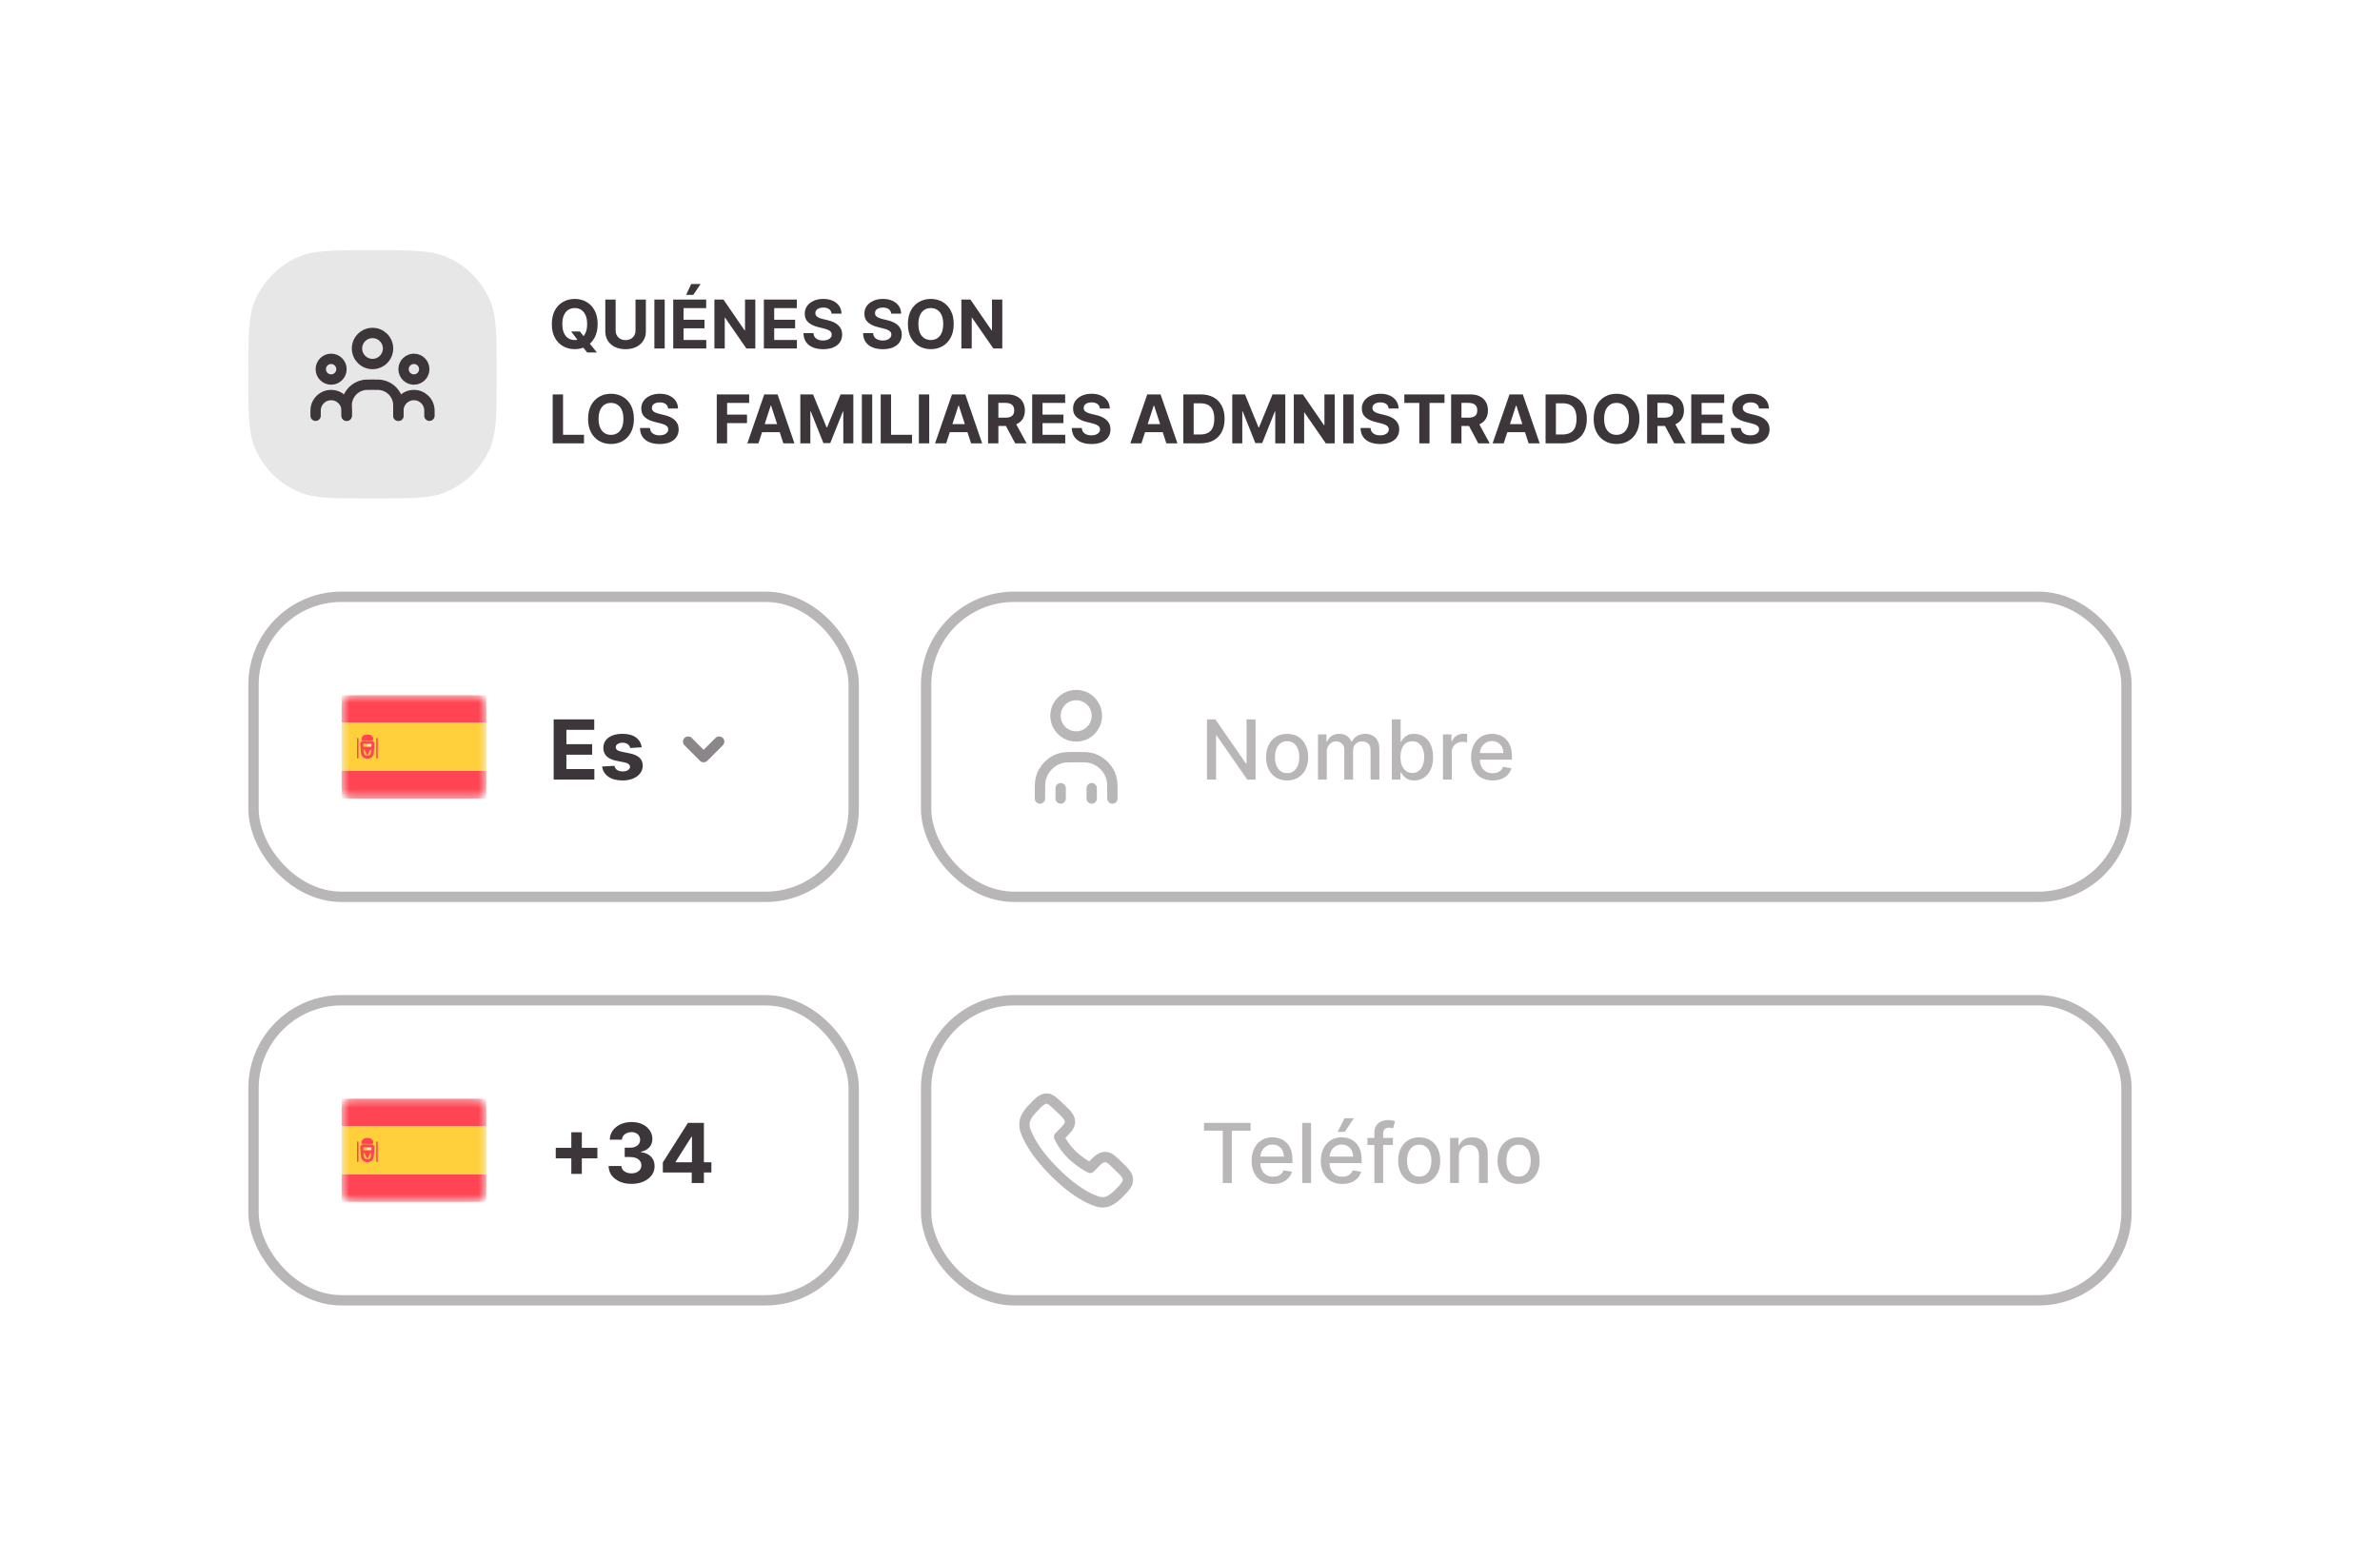 <svg width="276" height="181" viewBox="0 0 276 181" fill="none" xmlns="http://www.w3.org/2000/svg">
<g filter="url(#filter0_d_6548_343669)">
<rect x="18" y="10.222" width="240" height="144" rx="18" fill="white"/>
<path opacity="0.12" d="M28.8 35.422C28.8 30.949 28.8 28.713 29.531 26.948C30.505 24.596 32.374 22.727 34.726 21.753C36.49 21.022 38.727 21.022 43.2 21.022C47.673 21.022 49.91 21.022 51.674 21.753C54.026 22.727 55.895 24.596 56.869 26.948C57.6 28.713 57.6 30.949 57.6 35.422C57.6 39.895 57.6 42.132 56.869 43.896C55.895 46.248 54.026 48.117 51.674 49.092C49.91 49.822 47.673 49.822 43.2 49.822C38.727 49.822 36.49 49.822 34.726 49.092C32.374 48.117 30.505 46.248 29.531 43.896C28.8 42.132 28.8 39.895 28.8 35.422Z" fill="#3C363A"/>
<g clip-path="url(#clip0_6548_343669)">
<path d="M40.2 40.222V39.622C40.2 39.065 40.2 38.786 40.246 38.554C40.436 37.602 41.18 36.858 42.132 36.668C42.364 36.622 42.643 36.622 43.2 36.622V36.622C43.758 36.622 44.037 36.622 44.268 36.668C45.221 36.858 45.965 37.602 46.154 38.554C46.2 38.786 46.2 39.065 46.2 39.622V40.222" stroke="#3C363A" stroke-width="1.2" stroke-linecap="round" stroke-linejoin="round"/>
<circle cx="43.2" cy="32.422" r="1.8" stroke="#3C363A" stroke-width="1.2"/>
<path d="M36.6 40.222V39.622C36.6 38.628 37.406 37.822 38.4 37.822V37.822C39.395 37.822 40.2 38.628 40.2 39.622V40.222" stroke="#3C363A" stroke-width="1.2" stroke-linecap="round" stroke-linejoin="round"/>
<circle cx="38.4" cy="34.822" r="1.2" stroke="#3C363A" stroke-width="1.2"/>
<path d="M46.2 40.222V39.622C46.2 38.628 47.006 37.822 48 37.822V37.822C48.994 37.822 49.8 38.628 49.8 39.622V40.222" stroke="#3C363A" stroke-width="1.2" stroke-linecap="round" stroke-linejoin="round"/>
<circle cx="48" cy="34.822" r="1.2" stroke="#3C363A" stroke-width="1.2"/>
</g>
<path d="M66.234 30.45H67.254L67.766 31.109L68.27 31.697L69.22 32.888H68.101L67.448 32.084L67.112 31.608L66.234 30.45ZM69.306 29.586C69.306 30.204 69.189 30.731 68.954 31.165C68.722 31.599 68.404 31.93 68.001 32.159C67.601 32.386 67.15 32.5 66.65 32.5C66.146 32.5 65.693 32.385 65.293 32.156C64.892 31.927 64.575 31.596 64.342 31.162C64.11 30.728 63.993 30.203 63.993 29.586C63.993 28.967 64.11 28.441 64.342 28.007C64.575 27.573 64.892 27.243 65.293 27.015C65.693 26.786 66.146 26.672 66.65 26.672C67.15 26.672 67.601 26.786 68.001 27.015C68.404 27.243 68.722 27.573 68.954 28.007C69.189 28.441 69.306 28.967 69.306 29.586ZM68.09 29.586C68.09 29.185 68.03 28.847 67.91 28.572C67.792 28.297 67.625 28.088 67.409 27.946C67.193 27.804 66.94 27.733 66.65 27.733C66.36 27.733 66.107 27.804 65.891 27.946C65.675 28.088 65.507 28.297 65.387 28.572C65.269 28.847 65.209 29.185 65.209 29.586C65.209 29.987 65.269 30.325 65.387 30.6C65.507 30.875 65.675 31.084 65.891 31.226C66.107 31.368 66.36 31.439 66.65 31.439C66.94 31.439 67.193 31.368 67.409 31.226C67.625 31.084 67.792 30.875 67.91 30.6C68.03 30.325 68.09 29.987 68.09 29.586ZM73.698 26.75H74.898V30.433C74.898 30.847 74.799 31.209 74.601 31.519C74.406 31.829 74.131 32.071 73.779 32.245C73.426 32.417 73.015 32.503 72.546 32.503C72.075 32.503 71.663 32.417 71.311 32.245C70.958 32.071 70.684 31.829 70.488 31.519C70.292 31.209 70.195 30.847 70.195 30.433V26.75H71.394V30.331C71.394 30.547 71.441 30.739 71.535 30.907C71.631 31.075 71.766 31.207 71.939 31.303C72.113 31.399 72.315 31.447 72.546 31.447C72.779 31.447 72.981 31.399 73.153 31.303C73.326 31.207 73.46 31.075 73.554 30.907C73.65 30.739 73.698 30.547 73.698 30.331V26.75ZM77.084 26.75V32.422H75.885V26.75H77.084ZM78.071 32.422V26.75H81.893V27.738H79.27V29.09H81.697V30.079H79.27V31.433H81.904V32.422H78.071ZM79.566 26.201L80.154 24.941H81.245L80.4 26.201H79.566ZM87.591 26.75V32.422H86.555L84.088 28.852H84.046V32.422H82.847V26.75H83.899L86.348 30.317H86.398V26.75H87.591ZM88.582 32.422V26.75H92.405V27.738H89.782V29.09H92.208V30.079H89.782V31.433H92.416V32.422H88.582ZM96.436 28.381C96.414 28.157 96.319 27.984 96.15 27.86C95.982 27.736 95.754 27.675 95.466 27.675C95.27 27.675 95.105 27.702 94.97 27.758C94.836 27.811 94.732 27.886 94.66 27.982C94.59 28.078 94.555 28.187 94.555 28.309C94.551 28.41 94.573 28.499 94.619 28.575C94.667 28.651 94.732 28.716 94.815 28.771C94.898 28.825 94.995 28.872 95.103 28.913C95.212 28.952 95.329 28.985 95.452 29.012L95.962 29.134C96.21 29.19 96.437 29.264 96.644 29.356C96.85 29.448 97.029 29.562 97.181 29.697C97.332 29.831 97.45 29.99 97.533 30.173C97.618 30.356 97.661 30.566 97.663 30.802C97.661 31.149 97.572 31.45 97.397 31.705C97.223 31.958 96.972 32.154 96.644 32.295C96.317 32.433 95.922 32.503 95.461 32.503C95.003 32.503 94.604 32.432 94.264 32.292C93.926 32.152 93.662 31.944 93.472 31.669C93.284 31.392 93.185 31.049 93.176 30.641H94.336C94.349 30.831 94.403 30.99 94.5 31.118C94.597 31.243 94.728 31.338 94.89 31.403C95.055 31.466 95.24 31.497 95.447 31.497C95.65 31.497 95.826 31.468 95.976 31.409C96.127 31.349 96.245 31.267 96.328 31.162C96.411 31.057 96.452 30.936 96.452 30.799C96.452 30.672 96.415 30.565 96.339 30.478C96.265 30.391 96.156 30.317 96.012 30.256C95.87 30.195 95.695 30.14 95.488 30.09L94.871 29.935C94.392 29.819 94.015 29.637 93.738 29.389C93.461 29.142 93.323 28.808 93.325 28.389C93.323 28.046 93.415 27.746 93.599 27.489C93.786 27.232 94.042 27.032 94.367 26.888C94.692 26.744 95.061 26.672 95.475 26.672C95.896 26.672 96.263 26.744 96.577 26.888C96.893 27.032 97.138 27.232 97.314 27.489C97.489 27.746 97.58 28.043 97.585 28.381H96.436ZM103.352 28.381C103.33 28.157 103.235 27.984 103.067 27.86C102.899 27.736 102.671 27.675 102.383 27.675C102.187 27.675 102.022 27.702 101.887 27.758C101.752 27.811 101.649 27.886 101.577 27.982C101.506 28.078 101.471 28.187 101.471 28.309C101.468 28.41 101.489 28.499 101.535 28.575C101.583 28.651 101.649 28.716 101.732 28.771C101.815 28.825 101.911 28.872 102.02 28.913C102.129 28.952 102.245 28.985 102.369 29.012L102.878 29.134C103.126 29.19 103.353 29.264 103.56 29.356C103.767 29.448 103.946 29.562 104.097 29.697C104.249 29.831 104.366 29.99 104.449 30.173C104.534 30.356 104.577 30.566 104.579 30.802C104.577 31.149 104.489 31.45 104.313 31.705C104.14 31.958 103.889 32.154 103.56 32.295C103.233 32.433 102.839 32.503 102.377 32.503C101.919 32.503 101.52 32.432 101.181 32.292C100.843 32.152 100.579 31.944 100.388 31.669C100.2 31.392 100.101 31.049 100.092 30.641H101.253C101.265 30.831 101.32 30.99 101.416 31.118C101.514 31.243 101.644 31.338 101.807 31.403C101.971 31.466 102.156 31.497 102.363 31.497C102.566 31.497 102.743 31.468 102.892 31.409C103.044 31.349 103.161 31.267 103.244 31.162C103.327 31.057 103.369 30.936 103.369 30.799C103.369 30.672 103.331 30.565 103.255 30.478C103.181 30.391 103.072 30.317 102.928 30.256C102.786 30.195 102.612 30.14 102.405 30.09L101.787 29.935C101.309 29.819 100.931 29.637 100.654 29.389C100.377 29.142 100.24 28.808 100.242 28.389C100.24 28.046 100.331 27.746 100.516 27.489C100.702 27.232 100.958 27.032 101.283 26.888C101.608 26.744 101.977 26.672 102.391 26.672C102.812 26.672 103.179 26.744 103.493 26.888C103.809 27.032 104.055 27.232 104.23 27.489C104.406 27.746 104.496 28.043 104.502 28.381H103.352ZM110.599 29.586C110.599 30.204 110.482 30.731 110.247 31.165C110.014 31.599 109.697 31.93 109.294 32.159C108.894 32.386 108.443 32.5 107.943 32.5C107.438 32.5 106.986 32.385 106.585 32.156C106.185 31.927 105.868 31.596 105.635 31.162C105.403 30.728 105.286 30.203 105.286 29.586C105.286 28.967 105.403 28.441 105.635 28.007C105.868 27.573 106.185 27.243 106.585 27.015C106.986 26.786 107.438 26.672 107.943 26.672C108.443 26.672 108.894 26.786 109.294 27.015C109.697 27.243 110.014 27.573 110.247 28.007C110.482 28.441 110.599 28.967 110.599 29.586ZM109.383 29.586C109.383 29.185 109.323 28.847 109.203 28.572C109.085 28.297 108.918 28.088 108.701 27.946C108.485 27.804 108.232 27.733 107.943 27.733C107.653 27.733 107.4 27.804 107.184 27.946C106.968 28.088 106.799 28.297 106.679 28.572C106.561 28.847 106.502 29.185 106.502 29.586C106.502 29.987 106.561 30.325 106.679 30.6C106.799 30.875 106.968 31.084 107.184 31.226C107.4 31.368 107.653 31.439 107.943 31.439C108.232 31.439 108.485 31.368 108.701 31.226C108.918 31.084 109.085 30.875 109.203 30.6C109.323 30.325 109.383 29.987 109.383 29.586ZM116.232 26.75V32.422H115.196L112.728 28.852H112.687V32.422H111.487V26.75H112.54L114.988 30.317H115.038V26.75H116.232ZM64.093 43.422V37.749H65.293V42.433H67.725V43.422H64.093ZM73.511 40.586C73.511 41.205 73.394 41.731 73.159 42.165C72.926 42.599 72.609 42.93 72.206 43.159C71.805 43.386 71.355 43.5 70.854 43.5C70.35 43.5 69.898 43.385 69.497 43.156C69.097 42.927 68.78 42.596 68.547 42.162C68.314 41.728 68.198 41.203 68.198 40.586C68.198 39.967 68.314 39.441 68.547 39.007C68.78 38.573 69.097 38.243 69.497 38.015C69.898 37.786 70.35 37.672 70.854 37.672C71.355 37.672 71.805 37.786 72.206 38.015C72.609 38.243 72.926 38.573 73.159 39.007C73.394 39.441 73.511 39.967 73.511 40.586ZM72.295 40.586C72.295 40.185 72.235 39.847 72.115 39.572C71.996 39.297 71.829 39.088 71.613 38.946C71.397 38.804 71.144 38.733 70.854 38.733C70.564 38.733 70.311 38.804 70.096 38.946C69.879 39.088 69.711 39.297 69.591 39.572C69.473 39.847 69.414 40.185 69.414 40.586C69.414 40.987 69.473 41.325 69.591 41.6C69.711 41.875 69.879 42.084 70.096 42.226C70.311 42.368 70.564 42.439 70.854 42.439C71.144 42.439 71.397 42.368 71.613 42.226C71.829 42.084 71.996 41.875 72.115 41.6C72.235 41.325 72.295 40.987 72.295 40.586ZM77.477 39.381C77.454 39.157 77.359 38.984 77.191 38.86C77.023 38.736 76.795 38.675 76.507 38.675C76.311 38.675 76.146 38.702 76.011 38.758C75.876 38.811 75.773 38.886 75.701 38.982C75.631 39.078 75.596 39.187 75.596 39.309C75.592 39.41 75.613 39.499 75.659 39.575C75.707 39.651 75.773 39.716 75.856 39.772C75.939 39.825 76.035 39.872 76.144 39.913C76.253 39.952 76.37 39.985 76.493 40.013L77.003 40.134C77.25 40.19 77.478 40.264 77.684 40.356C77.891 40.448 78.07 40.562 78.222 40.697C78.373 40.831 78.49 40.99 78.573 41.173C78.658 41.356 78.702 41.566 78.704 41.802C78.702 42.149 78.613 42.45 78.438 42.705C78.264 42.958 78.013 43.154 77.684 43.295C77.357 43.433 76.963 43.503 76.501 43.503C76.044 43.503 75.645 43.432 75.305 43.292C74.967 43.152 74.703 42.944 74.513 42.669C74.324 42.392 74.226 42.049 74.216 41.641H75.377C75.39 41.831 75.444 41.99 75.54 42.118C75.638 42.243 75.768 42.338 75.931 42.403C76.095 42.466 76.281 42.497 76.488 42.497C76.691 42.497 76.867 42.468 77.017 42.408C77.168 42.349 77.285 42.267 77.368 42.162C77.452 42.057 77.493 41.936 77.493 41.799C77.493 41.672 77.455 41.565 77.38 41.478C77.306 41.391 77.197 41.317 77.053 41.256C76.911 41.195 76.736 41.14 76.529 41.09L75.912 40.935C75.433 40.819 75.056 40.637 74.779 40.389C74.502 40.142 74.364 39.809 74.366 39.389C74.364 39.046 74.456 38.746 74.64 38.489C74.827 38.232 75.082 38.032 75.407 37.888C75.732 37.744 76.102 37.672 76.515 37.672C76.936 37.672 77.304 37.744 77.618 37.888C77.934 38.032 78.179 38.232 78.355 38.489C78.53 38.746 78.621 39.043 78.626 39.381H77.477ZM83.121 43.422V37.749H86.877V38.738H84.32V40.09H86.627V41.079H84.32V43.422H83.121ZM87.953 43.422H86.668L88.626 37.749H90.172L92.127 43.422H90.842L89.421 39.046H89.377L87.953 43.422ZM87.873 41.193H90.908V42.129H87.873V41.193ZM92.81 37.749H94.289L95.851 41.561H95.918L97.48 37.749H98.959V43.422H97.796V39.73H97.749L96.281 43.395H95.488L94.02 39.716H93.973V43.422H92.81V37.749ZM101.147 37.749V43.422H99.947V37.749H101.147ZM102.133 43.422V37.749H103.333V42.433H105.765V43.422H102.133ZM107.758 37.749V43.422H106.559V37.749H107.758ZM109.723 43.422H108.438L110.396 37.749H111.942L113.897 43.422H112.612L111.191 39.046H111.147L109.723 43.422ZM109.643 41.193H112.678V42.129H109.643V41.193ZM114.58 43.422V37.749H116.818C117.246 37.749 117.612 37.826 117.915 37.979C118.219 38.131 118.451 38.346 118.61 38.625C118.771 38.902 118.851 39.228 118.851 39.603C118.851 39.979 118.77 40.303 118.607 40.575C118.445 40.844 118.209 41.051 117.901 41.195C117.594 41.339 117.223 41.411 116.787 41.411H115.289V40.447H116.594C116.823 40.447 117.013 40.416 117.164 40.353C117.316 40.29 117.428 40.196 117.502 40.071C117.578 39.945 117.616 39.789 117.616 39.603C117.616 39.414 117.578 39.255 117.502 39.126C117.428 38.997 117.315 38.899 117.161 38.833C117.01 38.764 116.819 38.73 116.588 38.73H115.779V43.422H114.58ZM117.643 40.841L119.053 43.422H117.729L116.35 40.841H117.643ZM119.699 43.422V37.749H123.521V38.738H120.898V40.09H123.324V41.079H120.898V42.433H123.532V43.422H119.699ZM127.552 39.381C127.53 39.157 127.435 38.984 127.267 38.86C127.099 38.736 126.871 38.675 126.582 38.675C126.387 38.675 126.221 38.702 126.087 38.758C125.952 38.811 125.848 38.886 125.776 38.982C125.706 39.078 125.671 39.187 125.671 39.309C125.667 39.41 125.689 39.499 125.735 39.575C125.783 39.651 125.848 39.716 125.932 39.772C126.015 39.825 126.111 39.872 126.22 39.913C126.329 39.952 126.445 39.985 126.569 40.013L127.078 40.134C127.326 40.19 127.553 40.264 127.76 40.356C127.966 40.448 128.146 40.562 128.297 40.697C128.448 40.831 128.566 40.99 128.649 41.173C128.734 41.356 128.777 41.566 128.779 41.802C128.777 42.149 128.689 42.45 128.513 42.705C128.339 42.958 128.088 43.154 127.76 43.295C127.433 43.433 127.039 43.503 126.577 43.503C126.119 43.503 125.72 43.432 125.38 43.292C125.042 43.152 124.778 42.944 124.588 42.669C124.4 42.392 124.301 42.049 124.292 41.641H125.452C125.465 41.831 125.52 41.99 125.616 42.118C125.714 42.243 125.844 42.338 126.006 42.403C126.171 42.466 126.356 42.497 126.563 42.497C126.766 42.497 126.943 42.468 127.092 42.408C127.244 42.349 127.361 42.267 127.444 42.162C127.527 42.057 127.569 41.936 127.569 41.799C127.569 41.672 127.531 41.565 127.455 41.478C127.381 41.391 127.272 41.317 127.128 41.256C126.986 41.195 126.811 41.14 126.605 41.09L125.987 40.935C125.509 40.819 125.131 40.637 124.854 40.389C124.577 40.142 124.439 39.809 124.441 39.389C124.439 39.046 124.531 38.746 124.716 38.489C124.902 38.232 125.158 38.032 125.483 37.888C125.808 37.744 126.177 37.672 126.591 37.672C127.012 37.672 127.379 37.744 127.693 37.888C128.009 38.032 128.255 38.232 128.43 38.489C128.605 38.746 128.696 39.043 128.701 39.381H127.552ZM132.369 43.422H131.084L133.042 37.749H134.587L136.543 43.422H135.258L133.837 39.046H133.792L132.369 43.422ZM132.288 41.193H135.324V42.129H132.288V41.193ZM139.237 43.422H137.226V37.749H139.253C139.824 37.749 140.315 37.863 140.727 38.09C141.139 38.316 141.455 38.64 141.677 39.062C141.9 39.485 142.012 39.991 142.012 40.58C142.012 41.171 141.9 41.679 141.677 42.104C141.455 42.529 141.137 42.854 140.721 43.081C140.308 43.309 139.813 43.422 139.237 43.422ZM138.425 42.395H139.187C139.541 42.395 139.84 42.332 140.082 42.206C140.325 42.079 140.508 41.882 140.63 41.616C140.754 41.349 140.816 41.003 140.816 40.58C140.816 40.161 140.754 39.819 140.63 39.553C140.508 39.287 140.326 39.091 140.084 38.965C139.842 38.84 139.544 38.777 139.19 38.777H138.425V42.395ZM142.901 37.749H144.38L145.942 41.561H146.008L147.571 37.749H149.05V43.422H147.886V39.73H147.839L146.371 43.395H145.579L144.111 39.716H144.064V43.422H142.901V37.749ZM154.783 37.749V43.422H153.747L151.279 39.852H151.237V43.422H150.038V37.749H151.09L153.539 41.317H153.589V37.749H154.783ZM156.973 37.749V43.422H155.774V37.749H156.973ZM161.037 39.381C161.015 39.157 160.92 38.984 160.752 38.86C160.584 38.736 160.356 38.675 160.068 38.675C159.872 38.675 159.707 38.702 159.572 38.758C159.437 38.811 159.334 38.886 159.262 38.982C159.191 39.078 159.156 39.187 159.156 39.309C159.153 39.41 159.174 39.499 159.22 39.575C159.268 39.651 159.334 39.716 159.417 39.772C159.5 39.825 159.596 39.872 159.705 39.913C159.814 39.952 159.93 39.985 160.054 40.013L160.563 40.134C160.811 40.19 161.038 40.264 161.245 40.356C161.452 40.448 161.631 40.562 161.782 40.697C161.934 40.831 162.051 40.99 162.134 41.173C162.219 41.356 162.262 41.566 162.264 41.802C162.262 42.149 162.174 42.45 161.998 42.705C161.825 42.958 161.574 43.154 161.245 43.295C160.918 43.433 160.524 43.503 160.062 43.503C159.604 43.503 159.205 43.432 158.865 43.292C158.528 43.152 158.264 42.944 158.073 42.669C157.885 42.392 157.786 42.049 157.777 41.641H158.938C158.95 41.831 159.005 41.99 159.101 42.118C159.199 42.243 159.329 42.338 159.491 42.403C159.656 42.466 159.841 42.497 160.048 42.497C160.251 42.497 160.428 42.468 160.577 42.408C160.729 42.349 160.846 42.267 160.929 42.162C161.012 42.057 161.054 41.936 161.054 41.799C161.054 41.672 161.016 41.565 160.94 41.478C160.866 41.391 160.757 41.317 160.613 41.256C160.471 41.195 160.297 41.14 160.09 41.09L159.472 40.935C158.994 40.819 158.616 40.637 158.339 40.389C158.062 40.142 157.925 39.809 157.927 39.389C157.925 39.046 158.016 38.746 158.201 38.489C158.387 38.232 158.643 38.032 158.968 37.888C159.293 37.744 159.662 37.672 160.076 37.672C160.497 37.672 160.864 37.744 161.178 37.888C161.494 38.032 161.74 38.232 161.915 38.489C162.091 38.746 162.181 39.043 162.187 39.381H161.037ZM162.855 38.738V37.749H167.514V38.738H165.777V43.422H164.592V38.738H162.855ZM168.281 43.422V37.749H170.519C170.948 37.749 171.313 37.826 171.616 37.979C171.921 38.131 172.152 38.346 172.311 38.625C172.472 38.902 172.552 39.228 172.552 39.603C172.552 39.979 172.471 40.303 172.308 40.575C172.146 40.844 171.911 41.051 171.602 41.195C171.296 41.339 170.924 41.411 170.489 41.411H168.99V40.447H170.295C170.524 40.447 170.714 40.416 170.865 40.353C171.017 40.29 171.129 40.196 171.203 40.071C171.279 39.945 171.317 39.789 171.317 39.603C171.317 39.414 171.279 39.255 171.203 39.126C171.129 38.997 171.016 38.899 170.863 38.833C170.711 38.764 170.52 38.73 170.289 38.73H169.48V43.422H168.281ZM171.345 40.841L172.754 43.422H171.43L170.051 40.841H171.345ZM174.378 43.422H173.092L175.051 37.749H176.596L178.552 43.422H177.267L175.846 39.046H175.801L174.378 43.422ZM174.297 41.193H177.333V42.129H174.297V41.193ZM181.245 43.422H179.235V37.749H181.262C181.833 37.749 182.324 37.863 182.736 38.09C183.147 38.316 183.464 38.64 183.686 39.062C183.909 39.485 184.021 39.991 184.021 40.58C184.021 41.171 183.909 41.679 183.686 42.104C183.464 42.529 183.146 42.854 182.73 43.081C182.317 43.309 181.822 43.422 181.245 43.422ZM180.434 42.395H181.196C181.55 42.395 181.848 42.332 182.09 42.206C182.334 42.079 182.517 41.882 182.639 41.616C182.762 41.349 182.824 41.003 182.824 40.58C182.824 40.161 182.762 39.819 182.639 39.553C182.517 39.287 182.335 39.091 182.093 38.965C181.851 38.84 181.553 38.777 181.198 38.777H180.434V42.395ZM190.122 40.586C190.122 41.205 190.005 41.731 189.771 42.165C189.538 42.599 189.22 42.93 188.818 43.159C188.417 43.386 187.966 43.5 187.466 43.5C186.962 43.5 186.509 43.385 186.109 43.156C185.708 42.927 185.391 42.596 185.159 42.162C184.926 41.728 184.81 41.203 184.81 40.586C184.81 39.967 184.926 39.441 185.159 39.007C185.391 38.573 185.708 38.243 186.109 38.015C186.509 37.786 186.962 37.672 187.466 37.672C187.966 37.672 188.417 37.786 188.818 38.015C189.22 38.243 189.538 38.573 189.771 39.007C190.005 39.441 190.122 39.967 190.122 40.586ZM188.906 40.586C188.906 40.185 188.846 39.847 188.726 39.572C188.608 39.297 188.441 39.088 188.225 38.946C188.009 38.804 187.756 38.733 187.466 38.733C187.176 38.733 186.923 38.804 186.707 38.946C186.491 39.088 186.323 39.297 186.203 39.572C186.085 39.847 186.026 40.185 186.026 40.586C186.026 40.987 186.085 41.325 186.203 41.6C186.323 41.875 186.491 42.084 186.707 42.226C186.923 42.368 187.176 42.439 187.466 42.439C187.756 42.439 188.009 42.368 188.225 42.226C188.441 42.084 188.608 41.875 188.726 41.6C188.846 41.325 188.906 40.987 188.906 40.586ZM191.011 43.422V37.749H193.249C193.677 37.749 194.043 37.826 194.346 37.979C194.65 38.131 194.882 38.346 195.041 38.625C195.202 38.902 195.282 39.228 195.282 39.603C195.282 39.979 195.201 40.303 195.038 40.575C194.876 40.844 194.64 41.051 194.332 41.195C194.025 41.339 193.654 41.411 193.218 41.411H191.72V40.447H193.024C193.253 40.447 193.444 40.416 193.595 40.353C193.746 40.29 193.859 40.196 193.933 40.071C194.009 39.945 194.047 39.789 194.047 39.603C194.047 39.414 194.009 39.255 193.933 39.126C193.859 38.997 193.746 38.899 193.592 38.833C193.441 38.764 193.25 38.73 193.019 38.73H192.21V43.422H191.011ZM194.074 40.841L195.484 43.422H194.16L192.781 40.841H194.074ZM196.129 43.422V37.749H199.952V38.738H197.329V40.09H199.755V41.079H197.329V42.433H199.963V43.422H196.129ZM203.983 39.381C203.961 39.157 203.866 38.984 203.697 38.86C203.529 38.736 203.301 38.675 203.013 38.675C202.818 38.675 202.652 38.702 202.518 38.758C202.383 38.811 202.279 38.886 202.207 38.982C202.137 39.078 202.102 39.187 202.102 39.309C202.098 39.41 202.12 39.499 202.166 39.575C202.214 39.651 202.279 39.716 202.362 39.772C202.445 39.825 202.542 39.872 202.65 39.913C202.759 39.952 202.876 39.985 202.999 40.013L203.509 40.134C203.757 40.19 203.984 40.264 204.191 40.356C204.397 40.448 204.576 40.562 204.728 40.697C204.879 40.831 204.997 40.99 205.08 41.173C205.165 41.356 205.208 41.566 205.21 41.802C205.208 42.149 205.119 42.45 204.944 42.705C204.77 42.958 204.519 43.154 204.191 43.295C203.864 43.433 203.469 43.503 203.008 43.503C202.55 43.503 202.151 43.432 201.811 43.292C201.473 43.152 201.209 42.944 201.019 42.669C200.831 42.392 200.732 42.049 200.723 41.641H201.883C201.896 41.831 201.951 41.99 202.047 42.118C202.145 42.243 202.275 42.338 202.437 42.403C202.602 42.466 202.787 42.497 202.994 42.497C203.197 42.497 203.373 42.468 203.523 42.408C203.674 42.349 203.792 42.267 203.875 42.162C203.958 42.057 203.999 41.936 203.999 41.799C203.999 41.672 203.962 41.565 203.886 41.478C203.812 41.391 203.703 41.317 203.559 41.256C203.417 41.195 203.242 41.14 203.035 41.09L202.418 40.935C201.94 40.819 201.562 40.637 201.285 40.389C201.008 40.142 200.87 39.809 200.872 39.389C200.87 39.046 200.962 38.746 201.146 38.489C201.333 38.232 201.589 38.032 201.914 37.888C202.239 37.744 202.608 37.672 203.022 37.672C203.443 37.672 203.81 37.744 204.124 37.888C204.44 38.032 204.685 38.232 204.861 38.489C205.036 38.746 205.127 39.043 205.132 39.381H203.983Z" fill="#3C363A"/>
<rect x="29.4" y="61.222" width="69.6" height="34.8" rx="10.2" fill="white" stroke="#B9B6B8" stroke-width="1.2"/>
<path d="M64.207 82.422V75.44H68.912V76.657H65.683V78.321H68.67V79.538H65.683V81.205H68.925V82.422H64.207ZM74.415 78.679L73.085 78.761C73.063 78.647 73.014 78.545 72.939 78.454C72.864 78.361 72.765 78.287 72.642 78.232C72.522 78.175 72.377 78.147 72.209 78.147C71.984 78.147 71.794 78.195 71.64 78.29C71.485 78.383 71.408 78.508 71.408 78.665C71.408 78.79 71.458 78.896 71.558 78.982C71.658 79.069 71.83 79.138 72.073 79.19L73.02 79.381C73.53 79.486 73.909 79.654 74.159 79.886C74.409 80.118 74.534 80.422 74.534 80.799C74.534 81.143 74.433 81.444 74.231 81.703C74.031 81.962 73.756 82.164 73.406 82.31C73.058 82.453 72.657 82.524 72.202 82.524C71.509 82.524 70.957 82.38 70.546 82.091C70.136 81.8 69.897 81.405 69.826 80.905L71.255 80.83C71.298 81.041 71.402 81.203 71.568 81.314C71.734 81.423 71.947 81.478 72.206 81.478C72.46 81.478 72.665 81.429 72.819 81.331C72.976 81.231 73.056 81.103 73.058 80.946C73.056 80.814 73 80.706 72.891 80.622C72.782 80.536 72.614 80.47 72.386 80.424L71.48 80.244C70.968 80.141 70.588 79.964 70.338 79.712C70.09 79.46 69.966 79.138 69.966 78.747C69.966 78.411 70.057 78.121 70.239 77.878C70.423 77.635 70.681 77.447 71.013 77.315C71.347 77.183 71.738 77.118 72.185 77.118C72.847 77.118 73.367 77.257 73.747 77.537C74.129 77.816 74.351 78.197 74.415 78.679Z" fill="#3C363A"/>
<g clip-path="url(#clip1_6548_343669)">
<path d="M79.8 78.022L81.6 79.822L83.4 78.022" stroke="#8A8689" stroke-width="1.2" stroke-miterlimit="10" stroke-linecap="round" stroke-linejoin="round"/>
</g>
<g clip-path="url(#clip2_6548_343669)">
<rect x="39.601" y="72.622" width="16.8" height="12" rx="1.2" fill="#F6F6F6"/>
<mask id="mask0_6548_343669" style="mask-type:luminance" maskUnits="userSpaceOnUse" x="39" y="72" width="18" height="13">
<rect x="39.601" y="72.622" width="16.8" height="12" rx="1.2" fill="white"/>
</mask>
<g mask="url(#mask0_6548_343669)">
<path fill-rule="evenodd" clip-rule="evenodd" d="M39.601 75.822H56.401V72.622H39.601V75.822Z" fill="#FF4453"/>
<path fill-rule="evenodd" clip-rule="evenodd" d="M39.601 84.622H56.401V81.422H39.601V84.622Z" fill="#FF4453"/>
<path fill-rule="evenodd" clip-rule="evenodd" d="M39.601 81.422H56.401V75.822H39.601V81.422Z" fill="#FFCF3C"/>
<path fill-rule="evenodd" clip-rule="evenodd" d="M42.602 78.276H43.288V78.619H42.602V78.276Z" fill="#FFEDB1"/>
<path d="M41.946 78.29C41.938 78.19 42.017 78.104 42.117 78.104H43.087C43.187 78.104 43.266 78.19 43.258 78.29L43.17 79.347C43.147 79.614 42.924 79.819 42.657 79.819H42.547C42.279 79.819 42.056 79.614 42.034 79.347L41.946 78.29Z" stroke="#FF4453" stroke-width="0.343"/>
<path fill-rule="evenodd" clip-rule="evenodd" d="M41.915 78.619H43.288V78.962H42.945L42.602 79.648L42.258 78.962H41.915V78.619Z" fill="#FF4453"/>
<rect x="41.401" y="77.589" width="0.17" height="2.402" rx="0.085" fill="#FF4453"/>
<rect x="43.631" y="77.589" width="0.17" height="2.402" rx="0.085" fill="#FF4453"/>
<path d="M41.915 77.752C41.915 77.449 42.161 77.203 42.464 77.203H42.739C43.042 77.203 43.288 77.449 43.288 77.752C43.288 77.828 43.226 77.89 43.15 77.89H42.053C41.977 77.89 41.915 77.828 41.915 77.752Z" fill="#FF4453"/>
</g>
</g>
<rect x="107.4" y="61.222" width="139.2" height="34.8" rx="10.2" fill="white" stroke="#B9B6B8" stroke-width="1.2"/>
<path d="M145.603 75.44V82.422H144.635L141.086 77.302H141.021V82.422H139.967V75.44H140.942L144.495 80.568H144.56V75.44H145.603ZM149.263 82.528C148.772 82.528 148.344 82.415 147.978 82.19C147.612 81.965 147.328 81.65 147.126 81.246C146.923 80.841 146.822 80.369 146.822 79.828C146.822 79.285 146.923 78.81 147.126 78.403C147.328 77.996 147.612 77.68 147.978 77.455C148.344 77.23 148.772 77.118 149.263 77.118C149.754 77.118 150.183 77.23 150.548 77.455C150.914 77.68 151.198 77.996 151.401 78.403C151.603 78.81 151.704 79.285 151.704 79.828C151.704 80.369 151.603 80.841 151.401 81.246C151.198 81.65 150.914 81.965 150.548 82.19C150.183 82.415 149.754 82.528 149.263 82.528ZM149.267 81.672C149.585 81.672 149.848 81.588 150.058 81.42C150.267 81.252 150.421 81.028 150.521 80.748C150.623 80.469 150.675 80.161 150.675 79.824C150.675 79.49 150.623 79.183 150.521 78.904C150.421 78.622 150.267 78.396 150.058 78.225C149.848 78.055 149.585 77.97 149.267 77.97C148.946 77.97 148.68 78.055 148.469 78.225C148.26 78.396 148.104 78.622 148.002 78.904C147.902 79.183 147.852 79.49 147.852 79.824C147.852 80.161 147.902 80.469 148.002 80.748C148.104 81.028 148.26 81.252 148.469 81.42C148.68 81.588 148.946 81.672 149.267 81.672ZM152.842 82.422V77.186H153.82V78.038H153.885C153.994 77.749 154.173 77.524 154.42 77.363C154.668 77.199 154.965 77.118 155.31 77.118C155.66 77.118 155.953 77.199 156.19 77.363C156.428 77.527 156.604 77.752 156.718 78.038H156.773C156.898 77.758 157.096 77.536 157.369 77.37C157.642 77.202 157.967 77.118 158.344 77.118C158.819 77.118 159.207 77.266 159.507 77.564C159.809 77.862 159.96 78.311 159.96 78.911V82.422H158.941V79.006C158.941 78.652 158.844 78.395 158.651 78.236C158.458 78.077 158.227 77.997 157.959 77.997C157.627 77.997 157.369 78.099 157.185 78.304C157.001 78.506 156.909 78.766 156.909 79.085V82.422H155.893V78.941C155.893 78.657 155.804 78.429 155.627 78.256C155.45 78.084 155.219 77.997 154.935 77.997C154.742 77.997 154.564 78.048 154.4 78.15C154.239 78.251 154.108 78.39 154.008 78.57C153.91 78.749 153.861 78.957 153.861 79.194V82.422H152.842ZM161.408 82.422V75.44H162.427V78.035H162.489C162.548 77.925 162.633 77.799 162.744 77.656C162.856 77.513 163.01 77.388 163.208 77.281C163.406 77.172 163.667 77.118 163.992 77.118C164.415 77.118 164.792 77.224 165.124 77.438C165.456 77.652 165.716 77.96 165.905 78.362C166.096 78.764 166.191 79.248 166.191 79.814C166.191 80.38 166.097 80.865 165.908 81.27C165.719 81.672 165.46 81.982 165.131 82.201C164.801 82.416 164.425 82.524 164.002 82.524C163.684 82.524 163.424 82.471 163.222 82.364C163.022 82.257 162.865 82.132 162.751 81.989C162.638 81.846 162.55 81.719 162.489 81.607H162.404V82.422H161.408ZM162.407 79.804C162.407 80.172 162.46 80.495 162.567 80.772C162.674 81.049 162.829 81.266 163.031 81.423C163.233 81.578 163.481 81.655 163.774 81.655C164.079 81.655 164.333 81.574 164.538 81.413C164.742 81.249 164.897 81.028 165.001 80.748C165.108 80.469 165.162 80.154 165.162 79.804C165.162 79.459 165.109 79.148 165.005 78.873C164.902 78.598 164.748 78.381 164.541 78.222C164.337 78.063 164.081 77.984 163.774 77.984C163.479 77.984 163.229 78.06 163.024 78.212C162.822 78.364 162.668 78.577 162.564 78.849C162.459 79.122 162.407 79.44 162.407 79.804ZM167.336 82.422V77.186H168.321V78.018H168.375C168.471 77.736 168.639 77.514 168.88 77.353C169.123 77.189 169.398 77.107 169.705 77.107C169.769 77.107 169.844 77.11 169.93 77.114C170.019 77.119 170.088 77.124 170.138 77.131V78.106C170.097 78.095 170.024 78.082 169.92 78.069C169.815 78.053 169.711 78.045 169.606 78.045C169.365 78.045 169.15 78.096 168.962 78.198C168.775 78.298 168.628 78.438 168.519 78.618C168.41 78.795 168.355 78.997 168.355 79.224V82.422H167.336ZM173.089 82.528C172.573 82.528 172.129 82.418 171.756 82.197C171.386 81.974 171.1 81.662 170.897 81.26C170.697 80.855 170.597 80.381 170.597 79.838C170.597 79.302 170.697 78.829 170.897 78.42C171.1 78.011 171.381 77.691 171.743 77.462C172.106 77.232 172.531 77.118 173.018 77.118C173.313 77.118 173.6 77.166 173.877 77.264C174.154 77.362 174.403 77.515 174.623 77.724C174.844 77.933 175.018 78.205 175.145 78.539C175.272 78.871 175.336 79.274 175.336 79.749V80.111H171.173V79.347H174.337C174.337 79.079 174.283 78.841 174.173 78.635C174.064 78.425 173.911 78.261 173.713 78.14C173.518 78.02 173.288 77.96 173.025 77.96C172.738 77.96 172.488 78.03 172.275 78.171C172.063 78.31 171.9 78.491 171.784 78.716C171.67 78.939 171.613 79.181 171.613 79.443V80.039C171.613 80.389 171.675 80.687 171.797 80.932C171.922 81.178 172.096 81.365 172.319 81.495C172.542 81.622 172.802 81.686 173.1 81.686C173.293 81.686 173.469 81.659 173.628 81.604C173.787 81.547 173.925 81.463 174.04 81.352C174.156 81.24 174.245 81.103 174.306 80.939L175.271 81.113C175.194 81.397 175.055 81.646 174.855 81.86C174.658 82.071 174.409 82.236 174.109 82.354C173.811 82.47 173.471 82.528 173.089 82.528Z" fill="#B9B6B8"/>
<g clip-path="url(#clip3_6548_343669)">
<path d="M120.601 84.622V84.022C120.601 83.186 120.601 82.767 120.676 82.421C120.951 81.158 121.937 80.172 123.2 79.898C123.546 79.822 123.965 79.822 124.801 79.822V79.822C125.638 79.822 126.056 79.822 126.403 79.898C127.665 80.172 128.651 81.158 128.926 82.421C129.001 82.767 129.001 83.186 129.001 84.022V84.622" stroke="#B9B6B8" stroke-width="1.2" stroke-linecap="round" stroke-linejoin="round"/>
<path d="M126.601 83.422V84.622" stroke="#B9B6B8" stroke-width="1.2" stroke-linecap="round"/>
<path d="M123.001 83.422V84.622" stroke="#B9B6B8" stroke-width="1.2" stroke-linecap="round"/>
<circle cx="124.801" cy="75.022" r="2.4" stroke="#B9B6B8" stroke-width="1.2"/>
</g>
<rect x="29.4" y="108.022" width="69.6" height="34.8" rx="10.2" fill="white" stroke="#B9B6B8" stroke-width="1.2"/>
<path d="M66.253 128.159V123.331H67.473V128.159H66.253ZM64.449 126.355V125.135H69.276V126.355H64.449ZM73.225 129.318C72.716 129.318 72.263 129.23 71.865 129.055C71.469 128.878 71.157 128.635 70.927 128.326C70.7 128.014 70.583 127.655 70.576 127.248H72.063C72.072 127.419 72.127 127.569 72.23 127.698C72.334 127.826 72.473 127.924 72.645 127.995C72.818 128.065 73.013 128.101 73.228 128.101C73.454 128.101 73.652 128.061 73.825 127.981C73.998 127.902 74.133 127.791 74.231 127.651C74.329 127.51 74.377 127.347 74.377 127.163C74.377 126.977 74.325 126.812 74.221 126.669C74.118 126.523 73.971 126.41 73.777 126.328C73.586 126.246 73.359 126.205 73.096 126.205H72.444V125.121H73.096C73.318 125.121 73.515 125.082 73.685 125.005C73.858 124.928 73.992 124.821 74.088 124.685C74.183 124.546 74.231 124.385 74.231 124.201C74.231 124.026 74.189 123.872 74.105 123.74C74.023 123.606 73.907 123.502 73.757 123.427C73.609 123.352 73.436 123.314 73.239 123.314C73.039 123.314 72.856 123.351 72.69 123.423C72.524 123.494 72.391 123.595 72.291 123.727C72.191 123.859 72.138 124.013 72.131 124.19H70.716C70.723 123.788 70.838 123.434 71.06 123.127C71.283 122.82 71.583 122.58 71.96 122.407C72.34 122.232 72.768 122.145 73.246 122.145C73.727 122.145 74.149 122.232 74.51 122.407C74.872 122.582 75.152 122.819 75.352 123.116C75.555 123.412 75.655 123.744 75.652 124.112C75.655 124.503 75.533 124.829 75.288 125.09C75.044 125.352 74.727 125.518 74.336 125.588V125.643C74.85 125.709 75.241 125.887 75.509 126.178C75.78 126.466 75.914 126.828 75.911 127.262C75.914 127.66 75.799 128.013 75.567 128.322C75.338 128.631 75.02 128.874 74.616 129.052C74.211 129.229 73.748 129.318 73.225 129.318ZM76.867 127.995V126.832L79.782 122.24H80.784V123.849H80.191L78.353 126.757V126.812H82.495V127.995H76.867ZM80.218 129.222V127.64L80.245 127.126V122.24H81.629V129.222H80.218Z" fill="#3C363A"/>
<g clip-path="url(#clip4_6548_343669)">
<rect x="39.601" y="119.422" width="16.8" height="12" rx="1.2" fill="#F6F6F6"/>
<mask id="mask1_6548_343669" style="mask-type:luminance" maskUnits="userSpaceOnUse" x="39" y="119" width="18" height="13">
<rect x="39.601" y="119.422" width="16.8" height="12" rx="1.2" fill="white"/>
</mask>
<g mask="url(#mask1_6548_343669)">
<path fill-rule="evenodd" clip-rule="evenodd" d="M39.601 122.622H56.401V119.422H39.601V122.622Z" fill="#FF4453"/>
<path fill-rule="evenodd" clip-rule="evenodd" d="M39.601 131.422H56.401V128.222H39.601V131.422Z" fill="#FF4453"/>
<path fill-rule="evenodd" clip-rule="evenodd" d="M39.601 128.222H56.401V122.622H39.601V128.222Z" fill="#FFCF3C"/>
<path fill-rule="evenodd" clip-rule="evenodd" d="M42.602 125.075H43.288V125.419H42.602V125.075Z" fill="#FFEDB1"/>
<path d="M41.946 125.09C41.938 124.99 42.017 124.904 42.117 124.904H43.087C43.187 124.904 43.266 124.99 43.258 125.09L43.17 126.147C43.147 126.414 42.924 126.619 42.657 126.619H42.547C42.279 126.619 42.056 126.414 42.034 126.147L41.946 125.09Z" stroke="#FF4453" stroke-width="0.343"/>
<path fill-rule="evenodd" clip-rule="evenodd" d="M41.915 125.419H43.288V125.762H42.945L42.602 126.448L42.258 125.762H41.915V125.419Z" fill="#FF4453"/>
<rect x="41.401" y="124.389" width="0.17" height="2.402" rx="0.085" fill="#FF4453"/>
<rect x="43.631" y="124.389" width="0.17" height="2.402" rx="0.085" fill="#FF4453"/>
<path d="M41.915 124.552C41.915 124.249 42.161 124.003 42.464 124.003H42.739C43.042 124.003 43.288 124.249 43.288 124.552C43.288 124.628 43.226 124.689 43.15 124.689H42.053C41.977 124.689 41.915 124.628 41.915 124.552Z" fill="#FF4453"/>
</g>
</g>
<rect x="107.4" y="108.022" width="139.2" height="34.8" rx="10.2" fill="white" stroke="#B9B6B8" stroke-width="1.2"/>
<path d="M139.623 123.147V122.24H145.027V123.147H142.848V129.222H141.798V123.147H139.623ZM147.636 129.328C147.12 129.328 146.676 129.218 146.303 128.997C145.933 128.774 145.646 128.462 145.444 128.06C145.244 127.655 145.144 127.181 145.144 126.638C145.144 126.102 145.244 125.629 145.444 125.22C145.646 124.811 145.928 124.491 146.29 124.262C146.653 124.032 147.078 123.918 147.565 123.918C147.86 123.918 148.146 123.966 148.424 124.064C148.701 124.162 148.95 124.315 149.17 124.524C149.391 124.734 149.565 125.005 149.692 125.339C149.819 125.671 149.883 126.074 149.883 126.549V126.911H145.72V126.147H148.884C148.884 125.879 148.829 125.641 148.72 125.435C148.611 125.226 148.458 125.061 148.26 124.94C148.065 124.82 147.835 124.76 147.571 124.76C147.285 124.76 147.035 124.83 146.821 124.971C146.61 125.11 146.446 125.291 146.331 125.516C146.217 125.739 146.16 125.981 146.16 126.243V126.839C146.16 127.189 146.221 127.487 146.344 127.732C146.469 127.978 146.643 128.165 146.866 128.295C147.089 128.422 147.349 128.486 147.646 128.486C147.84 128.486 148.016 128.459 148.175 128.404C148.334 128.347 148.471 128.263 148.587 128.152C148.703 128.04 148.792 127.903 148.853 127.739L149.818 127.913C149.741 128.197 149.602 128.446 149.402 128.66C149.204 128.871 148.956 129.036 148.656 129.154C148.358 129.27 148.018 129.328 147.636 129.328ZM152.033 122.24V129.222H151.014V122.24H152.033ZM155.661 129.328C155.145 129.328 154.701 129.218 154.328 128.997C153.958 128.774 153.671 128.462 153.469 128.06C153.269 127.655 153.169 127.181 153.169 126.638C153.169 126.102 153.269 125.629 153.469 125.22C153.671 124.811 153.953 124.491 154.315 124.262C154.678 124.032 155.103 123.918 155.59 123.918C155.885 123.918 156.171 123.966 156.449 124.064C156.726 124.162 156.975 124.315 157.195 124.524C157.416 124.734 157.59 125.005 157.717 125.339C157.844 125.671 157.908 126.074 157.908 126.549V126.911H153.745V126.147H156.909C156.909 125.879 156.854 125.641 156.745 125.435C156.636 125.226 156.483 125.061 156.285 124.94C156.09 124.82 155.86 124.76 155.596 124.76C155.31 124.76 155.06 124.83 154.846 124.971C154.635 125.11 154.471 125.291 154.356 125.516C154.242 125.739 154.185 125.981 154.185 126.243V126.839C154.185 127.189 154.246 127.487 154.369 127.732C154.494 127.978 154.668 128.165 154.891 128.295C155.114 128.422 155.374 128.486 155.671 128.486C155.865 128.486 156.041 128.459 156.2 128.404C156.359 128.347 156.496 128.263 156.612 128.152C156.728 128.04 156.817 127.903 156.878 127.739L157.843 127.913C157.766 128.197 157.627 128.446 157.427 128.66C157.229 128.871 156.981 129.036 156.681 129.154C156.383 129.27 156.043 129.328 155.661 129.328ZM155.129 123.287L155.927 121.715H157.001L155.944 123.287H155.129ZM161.531 123.986V124.804H158.572V123.986H161.531ZM159.383 129.222V123.379C159.383 123.052 159.455 122.78 159.598 122.564C159.741 122.346 159.931 122.184 160.167 122.077C160.404 121.968 160.66 121.913 160.938 121.913C161.142 121.913 161.317 121.93 161.463 121.964C161.608 121.996 161.716 122.026 161.787 122.053L161.548 122.878C161.5 122.864 161.439 122.848 161.364 122.83C161.289 122.81 161.198 122.799 161.091 122.799C160.843 122.799 160.666 122.861 160.559 122.984C160.455 123.106 160.402 123.284 160.402 123.515V129.222H159.383ZM164.582 129.328C164.091 129.328 163.663 129.215 163.297 128.99C162.931 128.765 162.647 128.451 162.444 128.046C162.242 127.641 162.141 127.169 162.141 126.628C162.141 126.085 162.242 125.61 162.444 125.203C162.647 124.796 162.931 124.48 163.297 124.255C163.663 124.03 164.091 123.918 164.582 123.918C165.073 123.918 165.501 124.03 165.867 124.255C166.233 124.48 166.517 124.796 166.719 125.203C166.922 125.61 167.023 126.085 167.023 126.628C167.023 127.169 166.922 127.641 166.719 128.046C166.517 128.451 166.233 128.765 165.867 128.99C165.501 129.215 165.073 129.328 164.582 129.328ZM164.585 128.472C164.904 128.472 165.167 128.388 165.376 128.22C165.585 128.052 165.74 127.828 165.84 127.548C165.942 127.269 165.993 126.961 165.993 126.624C165.993 126.29 165.942 125.984 165.84 125.704C165.74 125.422 165.585 125.196 165.376 125.026C165.167 124.855 164.904 124.77 164.585 124.77C164.265 124.77 163.999 124.855 163.788 125.026C163.579 125.196 163.423 125.422 163.321 125.704C163.221 125.984 163.171 126.29 163.171 126.624C163.171 126.961 163.221 127.269 163.321 127.548C163.423 127.828 163.579 128.052 163.788 128.22C163.999 128.388 164.265 128.472 164.585 128.472ZM169.18 126.113V129.222H168.161V123.986H169.139V124.838H169.204C169.324 124.561 169.513 124.338 169.77 124.17C170.029 124.002 170.355 123.918 170.748 123.918C171.105 123.918 171.417 123.993 171.686 124.143C171.954 124.29 172.162 124.511 172.31 124.804C172.457 125.097 172.531 125.46 172.531 125.891V129.222H171.512V126.014C171.512 125.635 171.413 125.338 171.215 125.124C171.017 124.909 170.746 124.801 170.4 124.801C170.164 124.801 169.954 124.852 169.77 124.954C169.588 125.056 169.444 125.206 169.337 125.404C169.232 125.599 169.18 125.836 169.18 126.113ZM176.104 129.328C175.613 129.328 175.185 129.215 174.819 128.99C174.453 128.765 174.169 128.451 173.966 128.046C173.764 127.641 173.663 127.169 173.663 126.628C173.663 126.085 173.764 125.61 173.966 125.203C174.169 124.796 174.453 124.48 174.819 124.255C175.185 124.03 175.613 123.918 176.104 123.918C176.595 123.918 177.023 124.03 177.389 124.255C177.755 124.48 178.039 124.796 178.241 125.203C178.444 125.61 178.545 126.085 178.545 126.628C178.545 127.169 178.444 127.641 178.241 128.046C178.039 128.451 177.755 128.765 177.389 128.99C177.023 129.215 176.595 129.328 176.104 129.328ZM176.107 128.472C176.425 128.472 176.689 128.388 176.898 128.22C177.107 128.052 177.262 127.828 177.362 127.548C177.464 127.269 177.515 126.961 177.515 126.624C177.515 126.29 177.464 125.984 177.362 125.704C177.262 125.422 177.107 125.196 176.898 125.026C176.689 124.855 176.425 124.77 176.107 124.77C175.787 124.77 175.521 124.855 175.31 125.026C175.1 125.196 174.945 125.422 174.842 125.704C174.742 125.984 174.692 126.29 174.692 126.624C174.692 126.961 174.742 127.269 174.842 127.548C174.945 127.828 175.1 128.052 175.31 128.22C175.521 128.388 175.787 128.472 176.107 128.472Z" fill="#B9B6B8"/>
<g clip-path="url(#clip5_6548_343669)">
<path d="M130.801 128.842C130.801 128.362 130.441 127.942 129.721 127.282C129.001 126.562 128.641 126.202 128.161 126.202C127.681 126.202 127.261 126.562 126.601 127.282C126.541 127.342 126.481 127.402 126.421 127.462C125.701 127.102 124.981 126.562 124.321 125.962C123.661 125.302 123.181 124.642 122.821 123.862C122.881 123.802 122.941 123.742 123.001 123.682C123.721 122.962 124.081 122.602 124.081 122.122C124.081 121.642 123.721 121.222 123.001 120.562C122.281 119.902 121.861 119.422 121.381 119.422C120.901 119.422 120.481 119.782 119.821 120.502C119.521 120.802 119.281 121.102 119.101 121.402C118.801 121.882 118.741 122.422 118.861 122.962C119.161 123.922 120.001 125.662 122.281 127.942C124.561 130.222 126.301 131.062 127.261 131.362C127.801 131.542 128.341 131.482 128.821 131.182C129.121 131.002 129.421 130.762 129.721 130.462C130.441 129.742 130.801 129.322 130.801 128.842Z" stroke="#B9B6B8" stroke-width="1.2" stroke-miterlimit="10" stroke-linecap="round" stroke-linejoin="round"/>
</g>
</g>
<defs>
<filter id="filter0_d_6548_343669" x="0" y="0.222" width="276" height="180" filterUnits="userSpaceOnUse" color-interpolation-filters="sRGB">
<feFlood flood-opacity="0" result="BackgroundImageFix"/>
<feColorMatrix in="SourceAlpha" type="matrix" values="0 0 0 0 0 0 0 0 0 0 0 0 0 0 0 0 0 0 127 0" result="hardAlpha"/>
<feOffset dy="8"/>
<feGaussianBlur stdDeviation="9"/>
<feColorMatrix type="matrix" values="0 0 0 0 0.235 0 0 0 0 0.212 0 0 0 0 0.227 0 0 0 0.1 0"/>
<feBlend mode="normal" in2="BackgroundImageFix" result="effect1_dropShadow_6548_343669"/>
<feBlend mode="normal" in="SourceGraphic" in2="effect1_dropShadow_6548_343669" result="shape"/>
</filter>
<clipPath id="clip0_6548_343669">
<rect width="14.4" height="10.8" fill="white" transform="translate(36 30.022)"/>
</clipPath>
<clipPath id="clip1_6548_343669">
<rect width="4.8" height="3" fill="white" transform="translate(84 80.422) rotate(-180)"/>
</clipPath>
<clipPath id="clip2_6548_343669">
<rect width="16.8" height="12" fill="white" transform="translate(39.6 72.622)"/>
</clipPath>
<clipPath id="clip3_6548_343669">
<rect width="9.6" height="13.2" fill="white" transform="translate(120.001 72.022)"/>
</clipPath>
<clipPath id="clip4_6548_343669">
<rect width="16.8" height="12" fill="white" transform="translate(39.6 119.422)"/>
</clipPath>
<clipPath id="clip5_6548_343669">
<rect width="13.2" height="13.2" fill="white" transform="translate(118.201 118.822)"/>
</clipPath>
</defs>
</svg>
